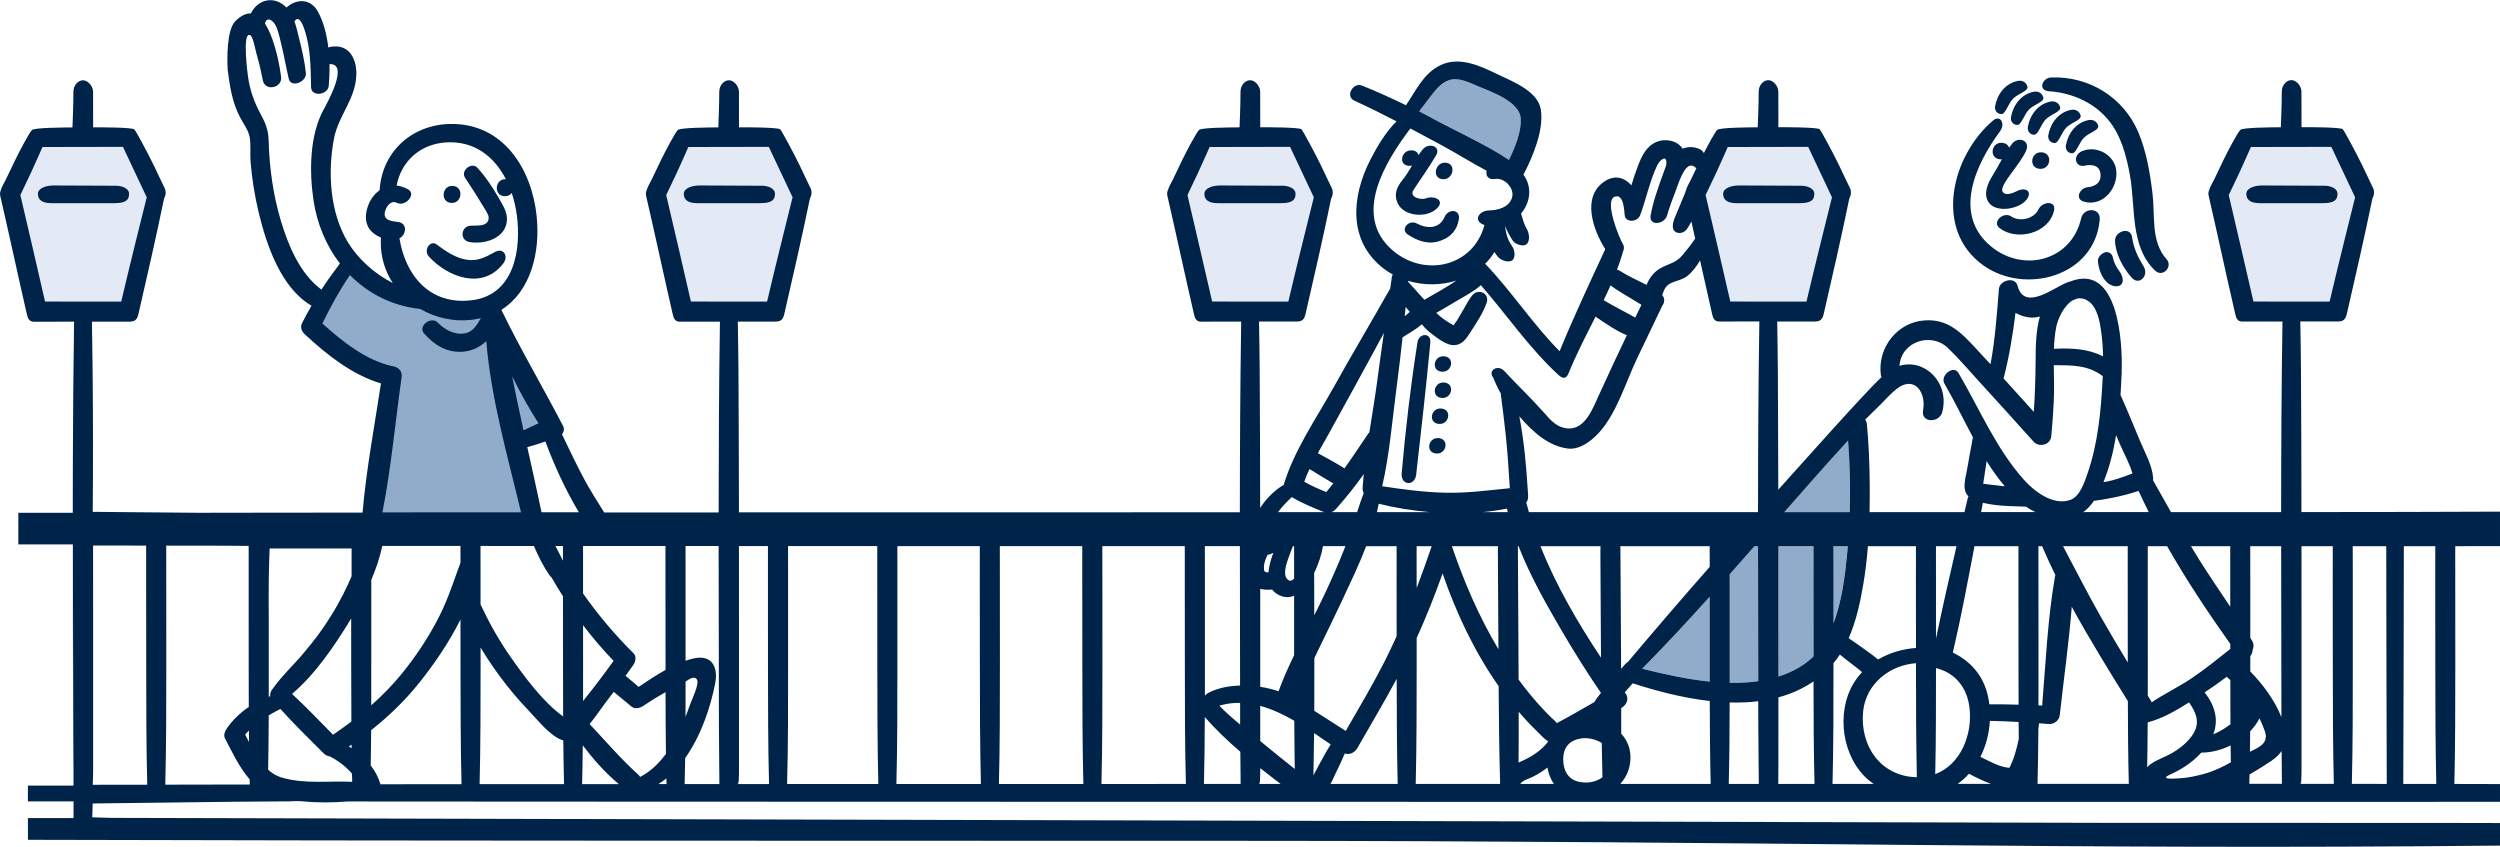 <?xml version="1.0" encoding="UTF-8"?> <svg xmlns="http://www.w3.org/2000/svg" id="Layer_2" data-name="Layer 2" viewBox="0 0 633.81 214.64"><defs><style> .cls-1 { fill: #e3e9f5; } .cls-2 { fill: #91accb; } .cls-3 { fill: #002349; } </style></defs><g id="Layer_1-2" data-name="Layer 1"><g><g><polygon class="cls-1" points="31.88 79.04 39.48 48.43 31.88 34.03 8.87 34.03 3.01 48.87 8.87 79.04 31.88 79.04"></polygon><polygon class="cls-1" points="203.35 48.43 195.76 34.03 172.75 34.03 166.89 48.87 172.75 79.04 195.76 79.04 203.35 48.43"></polygon><polygon class="cls-1" points="304.72 34.03 298.86 48.87 304.72 79.04 327.73 79.04 335.32 48.43 327.73 34.03 304.72 34.03"></polygon><polygon class="cls-1" points="460.13 34.03 437.12 34.03 431.26 48.87 437.12 79.04 460.13 79.04 467.73 48.43 460.13 34.03"></polygon><polygon class="cls-1" points="568.87 34.03 563.01 48.87 568.87 79.04 591.88 79.04 599.48 48.43 591.88 34.03 568.87 34.03"></polygon><path class="cls-2" d="M131.61,110.58c1.13-.23,8.6-2.26,8.6-2.26l-14.03-27.38-10.63-1.81-13.12-3.17-13.35-9.5-10.41,15.84,19.91,13.8s-6.11,36.43-5.2,36.2c.91-.23,40.28-.91,40.5-2.04s-3.39-19.46-2.26-19.69Z"></path></g><g><path class="cls-2" d="M459.74,140.86c0,2.25,0,4.5,0,6.75,0,6.27,0,12.54.01,18.82-2.47,2.41-5.56,4.05-8.89,5.11,0-4.41,0-8.82,0-13.23,0-6.61,0-13.21,0-19.82h8.9c-.04.79-.01,1.59-.01,2.38Z"></path><path class="cls-2" d="M452.37,129.83c5.34-6.1,10.69-12.18,16.15-18.14.45,6.01.6,12.09.42,18.14h-16.57Z"></path><path class="cls-2" d="M464.81,138.48h3.63c-.06.77-.12,1.54-.2,2.31-.56,5.72-1.37,11.77-3.42,17.26,0-3.55,0-7.11,0-10.66,0-2.33,0-4.65,0-6.98,0-.64.02-1.28,0-1.92Z"></path><path class="cls-2" d="M438.51,147.67c0-.69,0-1.37,0-2.06,2.1-2.37,4.2-4.75,6.29-7.14h.9c0,11.41.04,22.81.05,34.22-1.64.24-3.3.38-4.92.42-.77.02-1.55.01-2.32,0,0-1.27,0-2.54,0-3.81,0-7.21,0-14.42,0-21.63Z"></path><path class="cls-2" d="M433.45,169.71c0,1.03,0,2.06,0,3.09-5.75-.58-11.47-1.86-17.05-3.24,0-.04,0-.07,0-.1,5.84-5.9,11.48-11.99,17.04-18.17,0,6.14,0,12.28.01,18.42h0Z"></path><path class="cls-2" d="M359.8,28.23c1.14-1.42,2.18-2.91,3.32-4.36,1.16-1.47,2.4-2.91,4.22-3.54,2.33-.81,5.02.53,7.16,1.44,3.49,1.48,10.87,3.95,11.06,8.39.14,3.31-1.41,7.14-3.01,10.38-5.7-3.78-11.98-6.62-18-9.77-1.52-.79-3.22-1.76-4.74-2.54Z"></path></g><g><path class="cls-3" d="M32.73,49.16c0-1.5-1.98-2.07-3.33-2.07-2.51,0-13.78-.07-15.74-.07s-4.05.67-4.05,2.13,1.01,2.36,3.4,2.36,15.37,0,15.95,0c3.01,0,3.76-.86,3.76-2.36Z"></path><path class="cls-3" d="M193.15,47.09c-2.51,0-13.78-.07-15.74-.07s-4.05.67-4.05,2.13,1.01,2.36,3.4,2.36,15.37,0,15.95,0c3.01,0,3.76-.86,3.76-2.36s-1.98-2.07-3.33-2.07Z"></path><path class="cls-3" d="M459.98,49.16c0-1.5-1.98-2.07-3.33-2.07-2.51,0-13.78-.07-15.74-.07s-4.05.67-4.05,2.13,1.01,2.36,3.4,2.36,15.37,0,15.95,0c3.01,0,3.76-.86,3.76-2.36Z"></path><path class="cls-3" d="M589.29,47.09c-2.51,0-13.78-.07-15.74-.07s-4.05.67-4.05,2.13,1.01,2.36,3.4,2.36,15.37,0,15.95,0c3.01,0,3.76-.86,3.76-2.36s-1.98-2.07-3.33-2.07Z"></path><path class="cls-3" d="M325.13,47.09c-2.51,0-13.78-.07-15.74-.07s-4.05.67-4.05,2.13,1.01,2.36,3.4,2.36,15.37,0,15.95,0c3.01,0,3.76-.86,3.76-2.36s-1.98-2.07-3.33-2.07Z"></path><path class="cls-3" d="M119.16,57.24c-2.39.27-2.58,3.68-.19,4.11,3.91.71,9.49-.97,9.56-5.78.03-2.05-1.26-3.92-2.24-5.63-1.52-2.64-3.18-5.12-5.23-7.38-1.47-1.62-4.34.65-3.17,2.48,1.43,2.23,2.93,4.42,4.26,6.71.28.48,1.67,2.49,1.73,3.24.2,2.7-3.23,2.08-4.73,2.25Z"></path><path class="cls-3" d="M127.65,66.71c1.31-1.75.01-4-2.13-2.84-2.47,1.34-4.48,2.47-7.41,1.94-2.82-.51-5.18-2.18-7.44-3.85-1.61-1.19-3.4,1.5-1.93,3.1,4.79,5.22,13.7,8.61,18.91,1.65Z"></path><path class="cls-3" d="M114.59,51.45c2.66,0,3.04-4.32.02-4.32-2.66,0-3.04,4.32-.02,4.32Z"></path><path class="cls-3" d="M357.37,42.05c.22,0,.43-.04.62-.09-.76,1.29-1.52,2.57-2.46,3.72-1.43,1.75-2.21,3.6-1.19,5.83,1.62,3.56,7.9,3.89,10.28.98,1.51-1.85-1.12-2.99-3.18-2.18-1.12.44-4.3-.28-3.09-2.15,1.85-2.86,3.77-5.44,5.74-8.79,1.35-2.29-1.87-3.3-3.36-1.53-.4.48-.76.98-1.1,1.49-.17-.68-.76-1.22-1.86-1.22-2.6,0-3.37,3.94-.39,3.94Z"></path><path class="cls-3" d="M365.96,45.44c2.6,0,3.32-4.2.34-4.2-2.6,0-3.32,4.2-.34,4.2Z"></path><path class="cls-3" d="M366.24,55c-1.3,3.05-4.4,3.07-7.09,1.64-1.98-1.05-4.32,1.54-2.15,2.89,2.72,1.7,5.28,2.6,8.39,1.43,2.49-.93,4.02-2.68,4.46-5.36.44-2.63-2.71-2.72-3.61-.61Z"></path><path class="cls-3" d="M359.37,86.76c-1.73,10.97-3.04,22.14-4.01,33.23-.27,3.15,3.33,3.3,3.67.37,1.27-11.11,2.53-22.3,3.59-33.43.26-2.76-2.89-2.48-3.26-.17Z"></path><path class="cls-3" d="M365.9,96.97c-2.56,0-3.1,3.92-.16,3.92,2.56,0,3.1-3.92.16-3.92Z"></path><path class="cls-3" d="M365.9,90.32c-2.56,0-3.1,3.92-.16,3.92,2.56,0,3.1-3.92.16-3.92Z"></path><path class="cls-3" d="M365.17,103.56c-2.56,0-3.1,3.92-.16,3.92,2.56,0,3.1-3.92.16-3.92Z"></path><path class="cls-3" d="M364.49,111.06c-2.56,0-3.1,3.92-.16,3.92,2.56,0,3.1-3.92.16-3.92Z"></path><path class="cls-3" d="M504.08,51.17c1.76,2.9,7.72,1.94,9.67-.52,1.49-1.89.11-3.17-1.96-2.41-.52.19-3.22,1.85-4.11.3-.89-1.56,4.78-7.17,6.05-10.51.93-2.45-2.03-3.5-3.54-1.68-.29.35-.56.72-.83,1.09-.26-.69-.89-1.24-1.99-1.24-2.7,0-3.11,4.2-.07,4.2.08,0,.16-.02.23-.02-.77,1.37-1.5,2.76-2.32,4.06-1.19,1.89-2.44,4.57-1.13,6.73Z"></path><path class="cls-3" d="M502.72,67.21c10.64,7.67,28.35,2.9,29.61-11.51.28-3.17-4.07-3.17-4.71-.35-2.41,10.66-14.52,13.91-22.77,7.18-9.99-8.15-3.88-21.01,2.19-29.23,1.44-1.95.1-4.31-1.77-2.73-10.47,8.87-15.1,27.59-2.55,36.63Z"></path><path class="cls-3" d="M506.92,57.8c4.41,3.45,12.56,1.33,13.83-4.41.59-2.66-3.04-2.31-3.96-.29-1.04,2.27-4.61,3.31-6.92,1.76-1.91-1.29-4.93,1.39-2.95,2.94Z"></path><path class="cls-3" d="M517.34,42.81c2.7,0,3.11-4.2.07-4.2-2.7,0-3.11,4.2-.07,4.2Z"></path><path class="cls-3" d="M525.32,38.86c1.12.03,1.75-2.83,3.14-4.07,1.4-1.24,3.74-1.82,3.48-2.9-.26-1.07-1.29-1.66-2.37-1.46-3.21.6-5.26,3.33-5.82,6.41-.19,1.05.48,1.98,1.57,2.02Z"></path><path class="cls-3" d="M524.01,32.2c1.4-1.24,3.74-1.82,3.48-2.9-.26-1.07-1.29-1.66-2.37-1.46-3.21.6-5.26,3.33-5.82,6.41-.19,1.05.48,1.98,1.57,2.02,1.12.03,1.75-2.83,3.14-4.07Z"></path><path class="cls-3" d="M522.3,27.19c-.26-1.07-1.29-1.66-2.37-1.46-3.21.6-5.26,3.33-5.82,6.41-.19,1.05.48,1.98,1.57,2.02,1.12.03,1.75-2.83,3.14-4.07,1.4-1.24,3.74-1.82,3.48-2.9Z"></path><path class="cls-3" d="M509.84,29.66c-.19,1.05.48,1.98,1.57,2.02,1.12.03,1.75-2.83,3.14-4.07,1.4-1.24,3.74-1.82,3.48-2.9-.26-1.07-1.29-1.66-2.37-1.46-3.21.6-5.26,3.33-5.82,6.41Z"></path><path class="cls-3" d="M507.38,28.93c1.12.03,1.75-2.83,3.14-4.07,1.4-1.24,3.74-1.82,3.48-2.9-.26-1.07-1.29-1.66-2.37-1.46-3.21.6-5.26,3.33-5.82,6.41-.19,1.05.48,1.98,1.57,2.01Z"></path><path class="cls-3" d="M529.27,47.47c-2.06.2-3.29,2.99-.98,3.65,4.84,1.39,8.77-3.44,8.23-7.97-.46-3.83-4.95-6.47-8.76-4.79-.91.4-1.63,1.35-1.41,2.43.2.97,1.16,1.44,2.1,1.22.43-.1,3.76-.85,4.07,2.04.32,2.9-2.35,3.32-3.26,3.41Z"></path><path class="cls-3" d="M519.46,23.13c5.7.38,11.26,2.76,14.97,7.18,3.32,3.96,4.65,9.14,5.56,14.11,1.46,8.02-.04,18.17,6.44,24.23,1.86,1.74,4.56-1.03,2.83-2.96-4.01-4.48-2.87-10.84-3.53-16.45-.62-5.25-1.53-10.73-3.58-15.63-3.7-8.84-12.48-14.36-22.15-13.97-2.26.09-3.41,3.31-.54,3.5Z"></path><path class="cls-3" d="M540.54,60.15c-.39-2.8-4.4-1.55-4.33.89.1,3.33,2,6.84,4.24,9.37,1.87,2.11,4.45-.54,3-2.89-1.46-2.35-2.53-4.6-2.91-7.38Z"></path><path class="cls-3" d="M535.64,65.21c-.21-1.03-1.22-1.49-2.02-1.22-.92.32-1.88,1.28-1.75,2.35.23,1.88.87,3.84,2.25,5.2.86.86,2.56,1.46,3.54.69.91-.71.48-2.33-.24-3.31-.86-1.16-1.49-2.28-1.78-3.71Z"></path></g><path class="cls-3" d="M18.53,162.58l-.08-24.29c.01,15.08.06,30.17.07,45.25,0,3.7.06,7.41.1,11.11v.3c0,1.27.02,2.53.02,3.8,0,.08.02.15.02.22l-.13-36.39ZM18.53,162.58l.09,32.07v.3c0,1.27.02,2.53.02,3.8,0,.08.02.15.02.22l-.13-36.39Z"></path><path class="cls-3" d="M28.13,207.35c-1.61-.04-3.19-.09-4.74-.14.03-1.17.07-2.34.11-3.51,33.26-.44,45.97-.55,50-.54.31,0,1.76-.15,3.41.01,3.77.37,7.69.31,11.27.02,1.93,0,3.87,0,5.81.01,16.29.02,32.59.02,48.89.03,25.55.02,51.11.03,76.66.03,31.27.01,62.54.01,93.81.02,33.72.01,67.45.01,101.18.01h98.54c28.63,0,57.27.01,85.9.01,11.62,0,23.22,0,34.84-.03v-4.49c-3.86-.01-7.72-.02-11.57-.03.24-9.94.23-19.89.24-29.84,0-7.22,0-14.44-.01-21.66,0-2.4,0-4.8-.01-7.2,0-.53.01-1.05.01-1.58,3.78-.01,7.56-.01,11.34-.02v-8.74c-15.84.07-31.69.11-47.53.11h-2.81c-.01-11.9-.04-23.8-.12-35.7-.02-4.21-.09-8.41-.17-12.62,3.02,0,6.47,0,9.49,0,1.47,0,1.98-.53,2.32-1.99,2.21-9.63,4.5-19.55,6.48-29.23.34-.57.49-1.27.36-2.01-.09-.51-.4-1.01-.62-1.47-.76-1.61-1.53-3.21-2.29-4.81-1.41-2.93-4.5-8.7-4.97-9.23-.48-.53-8.93-.53-10.46-.52,0-1.01-.02-5.47-.02-9.02,0-1.29-1.13-2.76-2.35-2.9-1.27-.14-2.63,1.11-2.63,2.9,0,3.51-.25,9.04-.25,9.04-2.8.02-9.63.07-10.26.66-.63.58-3.13,5.27-4.29,7.67-.78,1.61-1.55,3.23-2.32,4.86-.41.85-1.07,1.87-1.33,2.86-.16.37-.21.79-.1,1.28,2.28,9.91,4.48,20.2,6.77,30.12.23,1.01.58,1.81,1.77,1.81,3.27,0,6.92,0,10.18-.01-.25,16.11-.33,32.21-.34,48.32-9.3,0-18.61-.01-27.92,0-1.52-2.7-3.04-5.4-4.57-8.09.04-.21.06-.41.04-.61-.27-3.23-2.01-6.24-3.26-9.2-1.32-3.13-3.47-8.43-5.01-11.79.12-1.73.2-3.44.27-5.13.05-.21.06-.42.02-.65.28-7.73-.88-27.79-13.05-22.99-.15.03-.29.06-.44.11-3.41,1.14-11.12,7.71-12.91.95-.64-2.42-4.53-1.38-4.71.8-.52,6.3-.96,12.84-2.14,19.11-1.34-1.46-2.69-2.92-4.04-4.37-3.59-3.84-6.86-7.11-12.61-6.75-6.91.43-12.02,6.84-11.16,13.77.03.24.09.45.17.64-3.88,3.5-21.38,23.23-26.16,28.52-.02-10-.05-20.01-.11-30.02-.03-4.21-.1-8.41-.17-12.62,3.02,0,6.47,0,9.49,0,1.46,0,1.98-.53,2.32-1.99,2.2-9.63,4.5-19.55,6.48-29.23.34-.57.49-1.27.36-2.01-.09-.51-.41-1.01-.63-1.47-.76-1.61-1.52-3.21-2.29-4.81-1.4-2.93-4.49-8.7-4.97-9.23-.47-.53-8.93-.53-10.46-.52.01-1.01-.01-5.47-.01-9.02,0-1.29-1.13-2.76-2.36-2.9-1.26-.14-2.62,1.11-2.62,2.9,0,3.51-.25,9.04-.25,9.04-2.81.02-9.63.07-10.26.66-.5.45-2.15,3.45-3.39,5.88-.26-.5-.73-.93-1.53-1.2-1.44-.48-2.71-.39-3.85.09-1.39-2.14-4.48-2.68-6.75-1.67-2.52,1.12-3.67,3.63-4.59,6.05-.63,1.64-1.16,3.27-1.65,4.9-1.7-1.91-4.13-2.8-6.86-.96-5.75,3.88-2.94,12.15.24,17.16-.01.02-.03.04-.04.06-3.94,8.49-7.99,17.1-11.54,25.8-6.77-6.84-12.1-15.06-18.74-22.03-.05-.05-.1-.08-.15-.12.9-.89,1.69-1.89,2.36-2.99.28.42.58.84.9,1.22.79.95,2.75,1.55,3.62.87.88-.68.67-2.64-.07-3.64-1.15-1.57-1.55-3.28-1.77-5.12.49,1.34,1.24,2.64,1.96,3.76.64,1,2.67,1.58,3.47.96.95-.75.76-2.76.15-3.79-.77-1.29-1.09-2.65-1.5-4.03,1.03-1.23,1.75-2.7,1.98-4.28.32-2.13-.26-4.07-1.39-5.56,2.41-4.62,5.22-11.28,4.42-16.49-.72-4.71-7.17-7.14-10.94-8.96-4.44-2.14-9.76-4.66-14.59-2.28-4.27,2.11-6.12,6.41-8.66,10.12-3.67-1.79-7.39-3.49-11.2-5-2.18-.87-4.31,2.72-1.89,3.83,3.61,1.66,7.17,3.43,10.7,5.25-2.71,2.65-4.86,6.26-6.68,9.81-4.82,9.45-5.61,20.63,3.47,27.56.72.55,1.47,1.03,2.25,1.46-.12.22-.21.46-.25.73-.13.94-.27,1.88-.4,2.82-4.77,8.44-9.74,16.77-14.46,25.25-4.39,7.86-9.97,15.88-12.55,24.57-.17.07-.35.16-.53.28-2.21,1.46-4,3.34-5.43,5.53-.01-11.54-.05-23.09-.12-34.63-.02-4.21-.09-8.41-.17-12.62,3.02,0,6.47,0,9.49,0,1.47,0,1.98-.53,2.32-1.99,2.21-9.63,4.5-19.55,6.48-29.23.34-.57.49-1.27.36-2.01-.09-.51-.4-1.01-.62-1.47-.76-1.61-1.53-3.21-2.29-4.81-1.41-2.93-4.5-8.7-4.97-9.23-.48-.53-8.94-.53-10.46-.52,0-1.01-.02-5.47-.02-9.02,0-1.29-1.13-2.76-2.35-2.9-1.27-.14-2.63,1.11-2.63,2.9,0,3.51-.25,9.04-.25,9.04-2.8.02-9.63.07-10.26.66-.63.58-3.13,5.27-4.29,7.67-.78,1.61-1.55,3.23-2.32,4.86-.41.85-1.07,1.87-1.33,2.86-.16.37-.21.79-.1,1.28,2.28,9.91,4.48,20.2,6.77,30.12.23,1.01.58,1.81,1.77,1.81,3.27,0,6.92,0,10.18-.01-.25,16.11-.33,32.22-.34,48.34-31.21,0-62.43.01-93.64.02h-33.35c-.02-11.91-.05-23.83-.12-35.74-.03-4.21-.1-8.41-.17-12.62,3.01,0,6.47,0,9.48,0,1.47,0,1.99-.53,2.32-1.99,2.21-9.63,4.5-19.55,6.48-29.23.34-.57.5-1.27.37-2.01-.1-.51-.41-1.01-.63-1.47-.76-1.61-1.52-3.21-2.29-4.81-1.41-2.93-4.5-8.7-4.97-9.23-.48-.53-8.93-.53-10.46-.52,0-1.01-.01-5.47-.01-9.02,0-1.29-1.14-2.76-2.36-2.9-1.27-.14-2.63,1.11-2.63,2.9,0,3.51-.24,9.04-.24,9.04-2.81.02-9.64.07-10.27.66-.62.58-3.12,5.27-4.28,7.67-.79,1.61-1.56,3.23-2.33,4.86-.41.85-1.06,1.87-1.33,2.86-.15.37-.21.79-.1,1.28,2.29,9.91,4.49,20.2,6.77,30.12.23,1.01.59,1.81,1.78,1.81,3.26,0,6.91,0,10.17-.01-.25,16.12-.32,32.24-.33,48.37h-29.02c-1.64-2.69-3.38-5.32-4.87-8.08-2.07-3.83-3.92-7.79-5.82-11.71.47-.6.66-1.36.28-2.11-5.1-9.85-10.76-19.37-15.61-29.38-.02-.03-.04-.05-.05-.08,7.42-4.65,9.9-14.49,8.96-23.7-1.23-12.03-8.45-23.58-21.77-23.43-9.88.11-17.48,7.08-18.05,16.81-1.37.96-2.46,2.44-3.05,4.28-.72,2.23-.67,4.6,1.13,6.29.65.6,1.42,1.08,2.26,1.43-.02.39-.03.77-.04.96-.07,3.93,1.07,7.53,3.03,10.56-4.69-2.39-8.84-6.14-11.43-10.43-4.54-7.54-5.09-17.76-3.46-26.24,1.11-5.75,5.37-9.85,5.65-15.89.02-.5.02-1-.02-1.49-.04-.57-.14-1.33-.44-2.18-.27-.78-.61-1.4-.91-1.85-.5-.66-1.04-1.05-1.39-1.26-.97-.57-2.21-.8-3.75-.54-.21.03-.4.1-.58.19-.39-3.25-1.18-6.42-2.59-9.03-1.95-3.61-5.62-3.31-8.04-1.12-.2-.2-.4-.41-.63-.59-3.26-2.58-6.94-.95-8.38,2.08-1.16-.07-2.47.5-3.95,1.98-2.16,2.18-2.09,9.3-1.93,12.29.56,4.24,1.13,8.27,3.17,12.13.81,1.54,2.03,3.12,2.38,4.84.39,1.97.09,4.25.25,6.27.36,4.43,1.06,8.83,2.11,13.15,1.98,8.15,5.63,18.94,13.34,23.44-.84,1.45-1.65,2.93-2.41,4.46-.51,1.03-.06,2.06.7,2.77,5.59,5.19,11.94,10.26,19.32,12.47-1.64,10.86-3.72,21.81-4.66,32.75-7.5,0-15.01.01-22.52.02-6.38,0-12.75.02-19.13.03-8.92-.08-17.84-.16-26.76-.24.1-11.73.09-23.6-.03-35.6-.04-4.22-.1-8.43-.17-12.62,3.01,0,6.47,0,9.48,0,1.47,0,1.99-.53,2.32-1.99,2.21-9.63,4.5-19.55,6.48-29.23.34-.57.5-1.27.36-2.01-.09-.51-.4-1.01-.62-1.47-.76-1.61-1.52-3.21-2.29-4.81-1.41-2.93-4.5-8.7-4.97-9.23-.48-.53-8.93-.53-10.46-.52,0-1.01-.01-5.47-.01-9.02,0-1.29-1.14-2.76-2.36-2.9-1.27-.14-2.63,1.11-2.63,2.9,0,3.51-.24,9.04-.24,9.04-2.81.02-9.64.07-10.27.66-.63.58-3.12,5.27-4.28,7.67-.79,1.61-1.56,3.23-2.33,4.86-.41.85-1.07,1.87-1.33,2.86-.15.37-.21.79-.1,1.28,2.29,9.91,4.49,20.2,6.77,30.12.23,1.01.59,1.81,1.78,1.81,3.26,0,6.91,0,10.17-.01-.17,11.24-.26,22.49-.3,33.73l-.02,6.15c-.01,2.86-.01,5.72-.01,8.58H4.65v8h13.82l.06,24.62.13,36.39c0-.07-.02-.14-.02-.22,0-1.27-.01-2.53-.02-3.8v4.17s-11.55,0-11.55,0v4h11.57v4.23s-11.57,0-11.57,0c0,1.84.01,3.67.02,5.51,26.14.07,48.57.11,66.41.14,3.6,0,17.14.02,20.49.03,16.29.03,32.59.03,48.89.04,25.55.02,51.11.02,76.66.03,8.25,0,92.48.02,93.81.02,137.71.02,209.29,2.34,320.46,1.21v-5.71c-.68-.01-1.37-.01-2.05-.01-4.68-.01-9.37-.02-14.05-.03-2.84,0-55.57,0-81.29-.01M11.42,76.45c-.98-4.25-1.96-8.51-2.94-12.77-.79-3.41-3.32-14.23-3.32-14.23,0,0,1.86-3.9,2.64-5.56,1.07-2.27,2.97-6.62,2.97-6.62l20.4-.04,6.03,12.79s-4.43,17.67-6.47,26.45c-6.44,0-12.87-.02-19.31-.02ZM68.14,146.88c.05-3.37.15-6.1.22-7.83h20.78v7.03c-1.08,2.56-2.74,6.07-5.2,10.01-2.79,4.48-4.48,6.46-6.72,9.19-2.53,3.08-5.58,5.85-7.89,9.08-.03.04-.05.08-.08.13-.54.56-.88,1.31-.72,2l-.39.15v-18.9c0-4.66-.06-7.04,0-10.86ZM89.13,188.77c0,.31,0,.62.01.92-.24-.15-.48-.29-.71-.42.23-.16.46-.33.7-.5ZM84.43,186.27c-3.43-3.48-6.82-7.02-10.39-10.35,5.9-4.98,10.84-12.3,14.74-18.7.08-.14.17-.28.25-.42.01,4.07.01,8.14.01,12.21.01,4.64.01,9.29.04,13.93-1.51,1.14-3.06,2.25-4.65,3.33ZM63.13,188.14c-.34-.65-.66-1.28-.97-1.89.29-.36.61-.71.94-1.04,0,.98.02,1.95.03,2.93ZM23.51,198.96c.01-.11.02-.74.04-1.16.05-.95.06-1.9.06-2.85v-36.66c0-6.66,0-13.33-.01-19.99,4.49,0,8.97,0,13.45.02v8.78c0,7.3,0,14.61.02,21.91.01,9.98,0,19.95.26,29.93-4.61.01-9.22.01-13.82.02ZM41.9,198.93c.27-10.11.25-20.22.26-30.33,0-7.24-.01-14.48-.01-21.72,0-2.49-.01-4.97-.01-7.46,0-.36,0-.72.01-1.09,1.85,0,3.71.01,5.57.01,2.99.01,5.98.01,8.97.01,2.12.02,4.23.03,6.35.05v8.7c0,7.3,0,14.61.01,21.91.01,3.41.01,6.82.02,10.23-2.22,1.5-4.18,3.38-5.66,5.58-.43.65-.78,1.6-.38,2.36,1.71,3.27,3.6,7.35,6.26,10.4.01.44.02.87.03,1.31-7.14.01-14.28.02-21.42.04ZM71.28,197.08c-1.24-.38-2.33-1.06-3.3-1.94.09-4.59.13-9.19.15-13.78.97-.58,1.97-1.12,2.96-1.63,3.46,3.89,7.27,7.52,10.91,11.21.49.5,1.03.76,1.59.81,2.12,1.09,4.09,2.57,5.65,4.38.02.69.03,1.39.05,2.08-6-.29-12.14.65-18.01-1.13ZM147.81,138.42c6.97.01,13.94.01,20.92.01-.02.37-.03.74-.03,1.11,0,.44.01.89.01,1.33v6.75c0,7.29,0,14.58.02,21.87v.35c-2.38,1.32-4.69,2.87-6.81,4.3-1.11-.94-2.22-1.87-3.33-2.81.66-.92,1.33-1.84,1.99-2.77.53-.76.84-2.13.08-2.89-4.72-4.69-9.03-9.77-12.84-15.21v-4.32c0-2.48,0-4.96,0-7.44v-.28ZM147.82,158.5c2.4,3.15,4.98,6.17,7.74,9.05-1.26,1.75-2.54,3.48-3.84,5.19-1.27,1.68-2.57,3.34-3.9,4.98,0-3.16,0-6.32.01-9.47,0-3.25-.01-6.5-.01-9.75ZM136.53,107.32c-1.28.54-2.55,1.19-3.8,1.79-1.01-4.56-1.99-9.13-2.89-13.72,2.03,4.11,4.24,8.13,6.69,11.93ZM142.73,151.18c0,5.83,0,11.65.01,17.47,0,4.33.01,8.66.03,12.99-5.18-3.75-9.62-9.83-13.25-14.98-2.99-4.25-5.5-8.74-7.69-13.41v-6.37c0-2.49,0-4.97-.01-7.46,0-.33.01-.67.01-1.01,1.28,0,2.56,0,3.85.01h9.68c1.12,2.62,2.39,5.19,3.99,7.48.13.19.29.33.46.45.93,1.64,1.9,3.25,2.92,4.83ZM140.82,138.42h1.9c0,.25.01.49,0,.74v3c-.6-1.26-1.25-2.5-1.9-3.74ZM97.61,53.62c.33-1.26,1.46-2.97,3.04-2.18,2.05,1.02,5.05-2.13,2.8-3.44-.97-.55-1.94-.85-2.89-.95,1.15-6.17,5.96-10.5,12.44-10.94,7.29-.49,12.34,3.65,15.26,9.33-.06,0-.11-.02-.17-.02-2.66,0-3.04,4.32-.02,4.32.74,0,1.3-.34,1.66-.82.58,1.72,1,3.53,1.26,5.33,1.26,8.98-.58,20.57-11.41,21.87-10.53,1.26-16.76-6.14-18.31-15.7,1.79-.93,2.1-3.86-.39-4.15-1.72-.2-3.85-.45-3.27-2.65ZM71.22,56.02c-1.96-6.54-2.92-13.42-3.11-20.24-.07-2.63-.64-4.27-1.91-6.61-1.74-3.22-2.83-6.2-3.34-9.85-.05-.37-.39-2.94-.51-5.44-.15-2.8-.01-5.52,1.1-4.95.72.36,1.32,3.87,1.57,4.68.03.09.05.18.08.27.63,2.14,1.1,4.3,1.54,6.49.58,2.9,4.96,1.91,4.63-.86-.15-1.22-.49-3.33-1.05-5.63-.68-2.76-1.67-5.8-3.05-7.9.44-1.88,2.12-.93,2.85.75.64,1.46.96,3.14,1.34,4.68.21.82.39,1.64.56,2.47.43,2.03.8,4.06,1.28,6.08.6,2.46,4.57.77,4.35-1.41-.16-1.56-.42-3.12-.75-4.67-.31-1.49-.67-2.97-1.04-4.44-.32-1.3-.64-2.71-1.11-4.04,1.79-2.73,3.35,5.03,3.46,5.66.17.94.29,1.88.39,2.82.28,2.72.32,5.44.36,8.18.04,2.64,4.3,2.01,4.49-.31.15-1.71.22-3.58.18-5.5.02,0,.04.01.06.01,4.99-.18-.69,9.95-1.56,11.54-3.58,6.58-3.63,15.75-2.55,22.99.88,5.95,3.21,11.48,6.69,16.01-1.65,2.19-3.22,4.38-4.69,6.62-5.44-4.06-8.36-11.1-10.26-17.4ZM81.73,82.02c2.05-4.23,4.34-8.42,6.99-12.29,4.61,4.67,10.66,7.83,17.75,8.59h.08c3.81,2.22,8.34,3.29,12.91,2.77.86-.1,1.67-.24,2.46-.43-1.1,1.82-2.03,3.64-4.45,3.91-2.44.28-4.86-1.1-6.5-2.8-1.65-1.71-5.09.91-3.49,2.73,2.6,2.97,5.86,5.02,9.96,4.66,2.31-.21,4.29-1.19,5.84-2.67,1.21,14.63,5.42,29.16,8.81,43.39-11.71.01-23.43.02-35.14.02,2.23-11.29,3.26-22.96,4.88-34.35.2-1.42-.77-2.41-2.09-2.67-6.79-1.38-12.84-6.23-18.01-10.86ZM94.13,168.6c.01-7.19,0-14.38,0-21.58,1.19-2.8,2.17-5.69,2.79-8.62,6.61,0,13.21.01,19.81.01,0,.49.01.98.01,1.47v2.78c-1.68,4.54-3.1,9.09-5.3,13.45-2.63,5.22-5.87,10.13-9.56,14.67-2.39,2.94-4.99,5.58-7.76,8.03,0-3.4,0-6.8,0-10.21ZM103.69,198.82c-2.42,0-4.84.01-7.26.01-.01-.04-.01-.08-.02-.13-.48-1.66-1.33-3.22-2.42-4.64.05-2.98.09-5.97.11-8.95,4.44-3.51,8.5-7.41,12.15-11.96,3.79-4.74,7.59-10.25,10.49-16.09,0,3.98,0,7.97.01,11.95.02,9.94,0,19.87.26,29.8-4.44.01-8.88.01-13.32.01ZM121.59,198.81c.26-10.07.24-20.14.25-30.21v-4.45c1.48,2.46,3.06,4.85,4.76,7.15,2.32,3.16,4.85,6.17,7.57,9,2.22,2.31,5.14,6.08,8.16,7.26.16.07.32.11.48.14.04,3.7.1,7.4.19,11.1-7.14,0-14.27,0-21.41,0ZM141.55,129.88h-4.26c-1.15-5.53-2.39-11.03-3.61-16.52.97-.27,1.94-.54,2.89-.86.55-.18,1.13-.37,1.7-.57,2.24,6.02,5.08,12.27,8.49,17.94-1.74,0-3.47,0-5.21,0ZM147.58,198.79c.08-3.27.14-6.54.17-9.82,2.69,3.55,5.74,7,9.14,9.82h-9.31ZM162.35,196.93s-.04.03-.06.04c-.12-.2-.27-.39-.46-.57-4.47-4.01-8.25-8.49-12.35-12.84,1.61-1.94,2.99-4.06,3.87-5.2.76-.98,1.49-1.97,2.24-2.96,1.5,1.24,3,2.48,4.49,3.72.86.73,2.13.42,2.96-.14,1.86-1.25,3.76-2.41,5.69-3.51.01,5.22.03,10.44.1,15.65-1.78,2.42-3.9,4.48-6.48,5.81ZM166.91,198.78c.71-.43,1.39-.91,2.04-1.44.01.48.02.96.04,1.44h-2.08ZM182.38,198.78h-8.81c.05-2.19.11-4.39.14-6.59,4.01-5.63,6.43-12.88,7.61-18.94.79-4.06-.78-7.35-5.42-6.33-.69.15-1.39.35-2.09.59,0-6.7,0-13.41,0-20.11,0-2.33-.01-4.66-.01-6.98,0-.66.02-1.33,0-1.99h8.39c0,15.04.06,30.08.07,45.11,0,5.07.12,10.15.12,15.21v.03ZM173.8,181.75c.01-2.98.01-5.97.01-8.95.58-.31,1.98-1.62,2.83-.61.84,1.01-1.32,5.32-1.75,6.58-.33.97-.7,1.97-1.09,2.98ZM175.16,76.45c-.98-4.25-1.96-8.51-2.94-12.77-.79-3.41-3.32-14.23-3.32-14.23,0,0,1.86-3.9,2.64-5.56,1.07-2.27,2.97-6.62,2.97-6.62l20.4-.04,6.03,12.79s-4.43,17.67-6.47,26.45c-6.44,0-12.87-.02-19.31-.02ZM305.46,138.46h8.88c0,11.78.03,23.56.05,35.34-3,.09-5.87.68-8.12,1.9-.33.18-.59.41-.8.66v-7.87c.01-7.27,0-14.54,0-21.81,0-2.49-.01-4.99-.01-7.48v-.74ZM314.4,178.19v5.5c-1.83-1.52-3.65-3.09-5.28-4.78,1.77-.53,3.53-.75,5.28-.72ZM187.24,198.78h-.16c.09-.27.16-.55.16-.85v.85ZM187.26,198.78c0-.25.02-.67.03-.98.06-.95.06-1.9.06-2.85v-8.65c.01-9.33,0-18.67,0-28.01,0-6.62,0-13.23-.01-19.85h7.35c0,.4,0,.81,0,1.21v7.24c0,7.34,0,14.67.01,22,.02,9.96.01,19.93.27,29.89h-7.72ZM199.55,198.77c.27-10.09.25-20.19.25-30.28.01-7.27,0-14.54,0-21.81-.01-2.49-.01-4.99-.01-7.48v-.76h22.61c0,.41.01.81.01,1.21,0,2.42-.01,4.83,0,7.24,0,7.34,0,14.67.01,22,.02,9.96.01,19.92.26,29.88h-23.13ZM241.72,198.76c-4.82,0-9.64.01-14.46.01.26-10.09.24-20.19.25-30.28,0-7.27,0-14.54,0-21.81,0-2.49,0-4.99-.01-7.48,0-.25.01-.5.01-.75h20.89c0,.4.01.8.01,1.2-.01,2.42-.01,4.83-.01,7.24.01,7.34.01,14.67.02,22,.02,9.96.01,19.92.26,29.87h-6.95ZM253.25,198.76c.26-10.09.24-20.18.25-30.27,0-7.27,0-14.54-.01-21.81,0-2.49,0-4.99-.01-7.48,0-.25,0-.5.01-.75h20.89c0,.41.01.81,0,1.2v7.24c0,7.34,0,14.67.02,22,.01,9.96.01,19.91.26,29.87h-21.41ZM279.24,198.76c.26-10.09.24-20.18.25-30.27,0-7.27,0-14.54-.01-21.81,0-2.49-.01-4.99-.01-7.48,0-.25,0-.5.01-.74h20.88c.01.4.01.8.01,1.19v7.24c0,7.34,0,14.67.02,22,.01,9.96,0,19.91.26,29.86-7.14,0-14.28,0-21.41.01ZM305.23,198.75c.14-5.65.2-11.3.22-16.95,2.72,3.11,5.79,6.03,9.01,8.8.03,2.72.07,5.44.07,8.15h-9.3ZM307.31,76.45c-.98-4.25-1.97-8.51-2.95-12.77-.79-3.41-3.31-14.23-3.31-14.23,0,0,1.86-3.9,2.64-5.56,1.07-2.27,2.97-6.62,2.97-6.62l20.4-.04,6.03,12.79s-4.43,17.67-6.47,26.45c-6.44,0-12.88-.02-19.31-.02ZM435.06,43.89c1.07-2.27,2.96-6.62,2.96-6.62l20.4-.04,6.03,12.79s-4.42,17.67-6.47,26.45c-6.43,0-12.87-.02-19.31-.02-.98-4.25-1.96-8.51-2.94-12.77-.79-3.41-3.32-14.23-3.32-14.23,0,0,1.86-3.9,2.65-5.56ZM409.3,49.9c2.59-1.09,2.48,4.49,2.61,4.66.17,1.9,3.19,1.84,3.89.03,1.59-4.18,2.41-8.66,4.36-12.71.7-1.44,2.5-2.75,2.29-.31,0,.15-.03.29-.06.43-2.4,6.5-3.31,9.35-3.91,12.55-.54,2.88,3.47,2.35,4.14.13.73-2.44,1.21-3.71,2.13-6.08.64-1.64,2.25-7.22,4.3-6.59.42.13.76.38,1.02.65-.44.93-.89,1.85-1.33,2.78-.4.85-1.06,1.87-1.33,2.86-.05.13-.09.28-.12.43-.7,1.69-2.29,5.51-2.64,6.34-.76,1.76-.76,3.2.13,3.73.9.53,2.33.38,3.19-1.17.42-.77.65-1.14.84-1.45.32,1.42.64,2.85.96,4.29-.79,1.28-2.63,3.53-3.26,4.27-1.62,1.92-3.41,2.1-5.49,3.23-1.75.95-2.84,2.51-3.59,4.26-2.26-1.19-4.64-2.2-6.74-3.56-.24-.16-.49-.25-.75-.28.54-1.42,1.03-2.85,1.45-4.28.03-.1.05-.2.06-.3.31-.6.38-1.3,0-1.93-1-1.66-4.74-10.89-2.14-11.98ZM408.3,72.36c1.75,1.27,3.62,2.39,5.48,3.48.77.45,1.56.96,2.36,1.43-.52,1.08-1.04,2.17-1.56,3.25-2.64-1.5-5.39-2.84-8.01-4.42.6-1.24,1.18-2.49,1.73-3.74ZM363.12,23.87c1.16-1.47,2.4-2.91,4.22-3.54,2.32-.8,5.02.53,7.16,1.44,3.49,1.48,10.87,3.95,11.05,8.39.14,3.31-1.4,7.13-3,10.38-.71-.48-1.43-.93-2.16-1.38-.73-.45-1.47-.88-2.21-1.3-.37-.21-.74-.42-1.12-.62-.75-.43-1.5-.83-2.26-1.22-.9-.48-1.8-.95-2.7-1.4-1-.52-2.01-1.02-3.01-1.53-1.52-.77-3.04-1.54-4.55-2.33-1.51-.79-3.22-1.76-4.74-2.53,1.14-1.42,2.18-2.91,3.32-4.36ZM353.04,63.45c-10.26-8.84-1.87-22.41,4.52-30.88,2.61,1.38,5.2,2.77,7.79,4.17,3.85,2.08,7.65,4.48,11.56,6.55-.32,1.15.32,2.39,2.12,2.08,2.35-.4,4.86,2.27,4.36,4.5-.61,2.74-3.75,3.45-6,3.49-2.28.04-4,2.47-1.39,3.56.11.04.23.07.35.11-2.8,10.58-15.18,13.42-23.31,6.42ZM356.98,71.43c.01-.07.02-.15.02-.22,4.02,1.2,8.37,1.15,12.26-.08-2.63,1.76-5.41,3.32-8.15,4.87-1.36-1.53-2.74-3.06-4.13-4.57ZM357.41,79.07c-.32.3-.64.59-.98.86-.1.09-.2.18-.3.26.08-.78.17-1.57.24-2.36.35.42.69.83,1.04,1.24ZM336.56,110.53c2.18-3.96,4.35-7.91,6.53-11.86,2.62-4.74,5.18-9.51,7.76-14.27-.59,4.15-1.18,8.3-1.73,12.46-.57,4.23-1.29,8.48-1.95,12.73-.12.11-.22.23-.32.38-2,2.96-3.94,5.9-5.99,8.77-2.19-1.39-4.49-2.61-6.76-3.86.82-1.46,1.67-2.91,2.46-4.35ZM349.08,129.83c.17-.7.33-1.41.46-2.12,4.08,1.02,8.45,1.74,12.89,2.12h-13.35ZM362.97,138.47c-1.21,3.56-2.48,7.1-3.81,10.61-.01-.7,0-1.39-.01-2.09,0-2.48,0-4.97-.01-7.45,0-.35.01-.71.01-1.07h3.82ZM354.08,161.3c-.99,2.17-2.01,4.33-3.09,6.47-3.04,5.96-6.47,11.73-9.81,17.53-2.65-1.71-5.31-3.41-7.98-5.09.02-4.45.03-8.9.02-13.35.23-.48.45-.97.68-1.44,2.14-4.43,4.33-8.84,6.41-13.3,2.04-4.36,4.24-8.95,6.05-13.65h7.71c0,.51.01,1.02.01,1.54-.01,2.4-.01,4.8-.01,7.2,0,4.69.01,9.39.01,14.09ZM345.73,125.02c-.61,1.58-1.14,3.19-1.66,4.81h-6.49c.44-.19.85-.48,1.16-.84,2.47-2.79,4.85-5.72,7-8.8-.11,1.13-.21,2.27-.28,3.4-.04.58.07,1.05.27,1.43ZM341.1,138.46c-1.59,4.09-3.37,8.11-5.23,12.08-.85,1.81-1.75,3.63-2.67,5.44,0-3.58-.02-7.16-.03-10.73,1.17-2.37,1.95-4.95,2.23-6.79h5.7ZM331.99,118.91c2.01,1.22,3.99,2.49,6.03,3.65-.57.74-1.16,1.47-1.77,2.19-1.9-.77-3.84-1.59-5.59-2.63.38-1.09.83-2.16,1.33-3.21ZM327.28,126.25c.08-.08.15-.16.22-.24,2.55,1.58,5.45,2.71,8.19,3.83h-11.67c.95-1.3,2.05-2.49,3.26-3.59ZM328.09,138.46v2.62c-.01,1.86,0,3.72,0,5.58-.58.69-1.23.86-1.91-.05-1.06-1.42.36-4.82.87-6.24.22-.64.48-1.28.75-1.91h.29ZM321.35,140.67c.31-.06.62-.15.92-.27.19-.07.37-.17.55-.25-.61,1.62-1.1,3.35-1.24,4.97-.13-.01-.25-.01-.37-.02-.45-.06-.24-.1-.6-.23h-.01c-.04-.1-.11-.27-.12-.3-.01-.05-.02-.07-.03-.1,0-.03,0-.08,0-.15-.02-.2-.03-.42-.02-.62.04-.95.41-1.98.93-3.03ZM319.5,149.28c.95.24,2,.29,3.03.18.34.46.77.86,1.33,1.19,1.51.9,2.93.92,4.23.38v15.08c-1.45,3-2.82,6.04-3.95,9.14-1.46-.5-3.03-.88-4.64-1.13v-24.84ZM319.38,198.75h-.15c.09-.26.15-.53.15-.82v.82ZM319.4,198.75c.01-.25.03-.65.04-.95.05-.95.05-1.9.06-2.85v-.21c1.72,1.37,3.46,2.7,5.18,4.01h-5.28ZM319.5,187.87v-8.92c2.96.8,5.84,2.17,8.63,3.77.02,3.37.05,6.74.09,10.12.01.7.02,1.4.04,2.11-2.95-2.33-5.87-4.68-8.76-7.08ZM332.98,196.59c.08-3.58.14-7.15.18-10.73,1.44.97,2.85,1.94,4.21,2.87-1.1,1.73-2.08,3.51-3.05,5.33-.44.84-.9,1.68-1.34,2.53ZM337.31,198.74c.5-.85.87-1.81,1.28-2.64.83-1.68,1.64-3.35,2.35-5.08,1.27.46,2.55-.26,3.23-1.45,3.3-5.82,6.78-11.57,9.92-17.48.02,8.89.04,17.77.25,26.65h-17.03ZM380.27,198.74h-21.35c.24-10.02.23-20.05.24-30.07v-6.91c2.42-5.35,4.61-10.83,6.57-16.38,3.46,10.04,8.08,19.87,14.21,28.57.06,8.14.13,16.27.37,24.41-.02.12-.03.25-.04.38ZM379.76,141.2c.01,2.27.02,4.54.03,6.81.03,5.53.06,11.05.1,16.58-4.93-8.23-8.78-17.19-11.8-26.12h11.68c0,.1-.01.2-.01.28-.04.81,0,1.64,0,2.45ZM379.86,138.65v-.18h.01c0,.06-.01.12-.01.18ZM375.9,129.83c2.09-.19,4.14-.49,6.14-.88.06.29.14.59.21.88h-6.35ZM366.16,124.91c-5.31-.14-10.51-.85-15.74-1.63,1.89-8.19,2.55-16.86,3.66-25.17.56-4.2,1.05-8.39,1.5-12.59,1.6-1.02,3.4-2.02,4.9-3.3.79,1.01,1.74,1.87,2.82,2.67,1.4,1.02,3.43,2.62,5.26,2.62,1.93,0,3.05-1.44,4-2.93,1.56-2.44,3.36-5.03,4.33-7.77.88-2.48-2.18-3.86-3.73-1.83-.87,1.12-1.5,2.36-2.2,3.59-.49.86-.99,1.72-1.51,2.57-.18.3-.74.98-.93,1.35-.26-.2-.75-.44-.83-.49-.6-.36-1.18-.74-1.75-1.15-.65-.47-1.25-.98-1.81-1.53,1.65-.94,3.29-1.89,4.91-2.87,1.95-1.19,4.51-2.45,6.4-4.15,6.59,7.56,12.3,16.01,19.73,22.82,1.16,1.06,1.98.8,2.48-.45,1.92-4.77,4.43-9.56,6.86-14.39,2.53,1.7,5.14,3.57,7.93,4.71-2.45,5.16-4.88,10.33-7.24,15.53-1.48,3.27-3.5,8.64-8.02,8.08-2.59-.32-4.1-2.13-5.69-3.93-3.25-3.68-6.79-7.02-10.13-10.62-1.62-1.75-4.31-.13-2.76,1.74,0,0,1.04,2.67,1.86,3.89,1.07,8.57,1.57,11.65,2.32,24.09-5.55.55-10.97,1.3-16.62,1.14ZM385.42,198.74c.66-.94,2.04-1.24,3.11-1.77,1.33-.66,2.62-1.45,3.78-2.38.24,1.48.79,2.91,1.63,4.15h-8.52ZM384.99,193.34c.04-4.29.05-8.58.04-12.88,1.47,1.71,3.01,3.37,4.64,4.94.95.93,1.83,1.96,2.85,2.56-1.68,2.3-4.28,3.93-6.81,5.05-.24.1-.48.21-.72.33ZM394.65,183.37c-.01-.32-.63-.75-1.22-1.31-.76-.74-1.51-1.5-2.23-2.27-2.21-2.36-4.27-4.87-6.2-7.49,0-1.03-.01-2.05-.01-3.07-.03-7.15-.08-14.29-.12-21.44-.01-2.35-.03-4.69-.04-7.04-.01-.72.02-1.44-.02-2.15,0-.03,0-.08-.01-.13h.19c2.95,7.59,7.09,14.85,11.11,21.72,3.08,5.26,6.33,10.44,9.78,15.47-.35.43-.69.86-1.01,1.31-.24.34-.46.68-.68,1.03-1.26.73-2.52,1.46-3.79,2.17-1.79,1.01-3.57,2.04-5.39,2.99-.11.06-.23.13-.36.21ZM405.74,141.2c.01,2.27.02,4.54.04,6.81.03,6.24.07,12.48.11,18.72-5.9-8.88-11.44-18.37-15.34-28.26h15.21c0,.1,0,.2,0,.28-.04.81-.01,1.64-.01,2.45ZM405.84,138.65v-.18h.02c0,.06-.02.12-.02.18ZM402.04,198.39c-4.66,0-5.73-3.26-5.73-5.94s1.31-4.81,4.72-5.26c1.58-.2,3.53.22,5.05,1.16.04,2.91.1,5.81.18,8.71-1.12.82-2.57,1.33-4.22,1.33ZM410.81,140.75c0-.72.03-1.44-.01-2.15,0-.03,0-.08-.01-.13h22.67c0,.1,0,.19-.01.27-.04.8,0,1.62,0,2.43v2.54c-7,7.97-13.92,16.01-20.74,24.11-.23.14-.46.31-.66.54-.36.39-.71.79-1.06,1.2v-.33c-.03-7.15-.08-14.29-.12-21.44-.01-2.35-.03-4.69-.05-7.04ZM433.46,172.8c-5.76-.58-11.47-1.86-17.06-3.24v-.1c5.84-5.9,11.48-11.99,17.04-18.17,0,6.14,0,12.28,0,18.42,0,1.03,0,2.06.01,3.09ZM410.89,198.74v-.14c1.54-1.7,2.48-3.94,2.47-6.65,0-2.37-.91-4.37-2.34-5.94v-6.49c1.35-.79,2.1-2.33,1.09-3.75-.07-.09-.13-.18-.19-.26.67-.76,1.35-1.52,2.02-2.28,5.88,1.92,12.67,3.72,19.52,4.49.02,7.01.07,14.01.24,21.02h-22.81ZM433.55,138.65v-.18h.02c0,.06-.02.12-.02.18ZM438.28,198.74c.17-6.88.22-13.77.23-20.65,2.45.08,4.88-.02,7.25-.31.01,1.92.01,3.84.01,5.76,0,5.07.12,10.14.13,15.2h-7.62ZM438.51,145.61c2.11-2.37,4.2-4.75,6.29-7.14h.9c.01,11.41.04,22.82.06,34.22-1.64.25-3.3.38-4.92.42-.77.02-1.55.01-2.32,0v-3.81c.01-7.21,0-14.42,0-21.63,0-.68-.01-1.37-.01-2.06ZM445.7,129.83h-58.09c-.23-.82-.46-1.63-.67-2.45.45-.5.57-1.24.43-2.53-.43-6.67-.91-12.58-2.18-19.3,3.61,4.22,7.62,7.61,12.35,8.17,2.65.31,5.52-1.48,7.86-4.05,4.47-4.91,6.78-12.79,9.61-18.75,2.07-4.36,4.16-8.7,6.25-13.05.05-.09.07-.18.11-.28.63-.8.81-1.91.05-2.75.27-.9.6-1.78,1.2-2.38,1.23-1.22,3.66-1.28,5.14-2.47,1.34-1.08,2.4-2.52,3.25-3.97,1.02,4.59,2.04,9.17,3.07,13.68.24,1.01.59,1.81,1.78,1.81,3.26,0,6.91,0,10.18-.01-.26,16.11-.33,32.22-.34,48.33ZM570.49,138.47h7.84c.01,14.45.05,28.9.06,43.35-1.63-4.2-4.69-8.32-7.89-11.59v-1.16c0-.9,0-1.79,0-2.69.4-.51.58-1.07.58-1.6.32-.71.36-1.54-.11-2.32-.15-.25-.31-.5-.47-.75v-14.33c0-2.33-.01-4.66-.01-6.98,0-.64.02-1.29,0-1.93ZM570.47,185.4c.95-.99,1.76-2.08,2.36-3.28.55,1.1,1.02,2.23,1.4,3.37.97,2.92-1.51,3.99-3.82,5.1.02-1.73.04-3.46.06-5.19ZM565.47,183.63c-1.22.92-2.76,1.9-4.35,2.53,1.33-3.48.62-7.04-2.2-10.62,1.9-1.25,3.78-2.56,5.61-3.96.3.27.61.56.91.84,0,3.74,0,7.48.03,11.21ZM565.43,138.47c-.04.79-.01,1.59-.01,2.38v12.97c-2.65-3.97-5.35-7.91-7.89-11.95-.71-1.12-1.39-2.26-2.07-3.4h9.97ZM549.41,138.47c4.88,8.57,10.4,16.86,16.02,24.79v1.27c-3.23,2.56-6.41,5.15-9.85,7.46-3.2,2.15-6.83,3.88-10.06,6.05-.33-.56-.67-1.12-1.01-1.68,0-2.43,0-4.86.01-7.29,0-7.23,0-14.46-.01-21.69,0-2.33,0-4.66,0-6.98,0-.64.02-1.29,0-1.93h4.91ZM544.76,129.82c-5.52,0-11.05,0-16.58.01,1.05-.76,1.93-1.76,2.68-2.86,2.56-.32,6.85-1.03,11.33-2.51.82,1.8,1.68,3.58,2.57,5.36ZM539.43,140.85v6.75c0,6.79,0,13.58.01,20.36-2.3-3.81-4.58-7.64-6.79-11.51-3.36-5.91-6.43-11.97-9.62-17.98h16.41c-.03.79-.01,1.59-.01,2.38ZM536.48,110.33c.33.76.65,1.51.97,2.27.96,2.26,2.47,4.9,3.17,7.44-2.43.9-4.76,1.83-7.34,2.19,1.53-3.76,2.53-7.79,3.2-11.9ZM521.28,83.02c.38-2.04,1.89-5.44,4.07-6.81.27-.12.53-.23.79-.33.11-.04.21-.1.31-.15.85-.22,1.77-.13,2.75.45,2.64,1.55,3.23,5.79,3.58,8.5.24,1.88.36,3.77.39,5.67-3.85-1.97-7.89-2.12-12.45-1.93.07-1.84.23-3.65.56-5.4ZM510.98,79.32c1.23.69,2.6,1.12,3.91,1.19.76.04,1.52-.06,2.27-.26-1,3.54-1.07,7.5-1.08,11.03-.02,4.38-.17,8.77-.46,13.14-2.55-2.84-5.1-5.66-7.67-8.48,1.42-5.46,2.34-11.02,3.03-16.62ZM476.77,102.54c1.31-1.31,2.6-2.78,4.05-3.93,4.48-3.54,7.58.83,6.73,5.41-.61,3.24,4.14,3.29,4.87.42,1.9-7.5-4.49-13.61-10.86-11.7.45-6.21,8.02-8.57,12.21-4.58,2.73,2.59,5.2,5.51,7.74,8.29,4.71,5.15,9.4,10.34,14.07,15.54,1.36,1.51,4.25.83,4.46-1.35.3-2.98.49-5.98.64-8.97.15-2.95.03-6.02,0-9.09,4.49.02,8.64-.09,12.42,2.78-.02.33-.03.65-.05.97-.4,7.87-1.19,16.18-3.8,23.66-.75,2.16-1.88,5.79-4.27,6.71-4.35,1.67-9.27-2.14-11.91-5.11-7.06-7.92-11.24-17.99-16.56-27.05-1.23-2.09-4.76.65-3.53,2.75,2.5,4.32,4.75,9,7.2,13.57-.51,2.76-1.03,5.51-1.5,8.27-.33,1.99-1.35,4.85.23,6.55.04.04.1.08.15.12-.08.15-.14.31-.18.47-.28,1.19-.56,2.37-.84,3.56h-24.06c.05-2.39.06-4.77.04-7.14-.05-5.05-.24-10.11-.71-15.13-.05-.49-.21-.87-.44-1.18,1.31-1.31,2.64-2.58,3.9-3.84ZM516.8,147.38c0-2.33,0-4.66-.01-6.98,0-.64.02-1.29,0-1.93h.93c1.06,2.47,2.19,4.92,3.37,7.34-.05.13-.09.26-.11.4-1.85,10.69-2.35,21.81-3.24,32.66-.32-.02-.63-.03-.94-.04,0-3.25.01-6.51.01-9.76,0-7.23,0-14.46-.01-21.69ZM508.25,123.27c-.16-.01-.31-.01-.46-.02-.92-.08-5-.61-5-.61,0,0,.74-4.83.82-5.44.01-.11.02-.21.03-.31,1.4,2.24,2.92,4.39,4.61,6.38ZM511.72,140.85v6.75c0,7.29,0,14.59.02,21.88,0,3.05.01,6.11.02,9.17-2.47-.07-4.94-.11-7.41-.09-.16-1.25-.41-2.47-.78-3.64-1.27-4.03-4.14-7.27-7.89-9.18-.19-.1-.38-.2-.59-.29,2.09-8.94,3.77-17.96,5.49-26.98h11.16c-.04.79-.01,1.59-.02,2.38ZM490.8,138.47h5.22c-1.81,7.79-3.56,15.59-5.2,23.42,0-4.84,0-9.67,0-14.51,0-2.33,0-4.66-.01-6.98,0-.64.02-1.29,0-1.93ZM473.56,138.47h12.19c-.04.79-.01,1.59-.01,2.38-.01,2.25-.01,4.5-.01,6.75,0,5.56.01,11.12.02,16.67-3.36.25-6.7,1.22-9.6,2.92-.48-.34-.99-.8-1.36-1.07-.91-.66-1.82-1.32-2.73-1.98-1.11-.8-2.24-1.57-3.38-2.34,1.87-4.26,2.91-8.98,3.66-13.38.57-3.29.96-6.61,1.22-9.95ZM468.53,111.69c.45,6.01.6,12.09.42,18.14h-16.58c5.34-6.1,10.69-12.18,16.16-18.14ZM464.82,140.4c0-.64.01-1.29,0-1.93h3.64c-.07.77-.13,1.54-.2,2.31-.56,5.72-1.37,11.77-3.42,17.26v-10.66c-.01-2.33-.01-4.66-.01-6.98ZM450.86,138.47h8.9c-.04.79,0,1.59,0,2.38,0,2.25-.01,4.5-.01,6.75.01,6.27.01,12.55.02,18.82-2.47,2.41-5.56,4.05-8.89,5.11-.01-4.41-.01-8.83-.01-13.24v-19.82ZM450.83,198.74c.03-1.22.03-3.05.03-3.79,0-2.88.01-5.77.01-8.65v-9.5c3.17-.86,6.17-2.17,8.9-4.06.01,8.67.04,17.33.25,26h-9.19ZM464.59,198.74c.25-9.89.24-19.78.24-29.67v-.95c.58-.69,1.13-1.41,1.62-2.17,1.41,1.13,2.83,2.25,4.28,3.34.43.32.88.72,1.36,1.12-.82.86-1.55,1.81-2.18,2.85-4.53,7.58-2.88,18.98,3.98,24.64.36.3.73.57,1.11.84h-10.41ZM472.35,180.33c.36-3.51,2.07-6.47,4.54-8.6.14-.09.28-.2.4-.32,2.35-1.88,5.32-3.05,8.46-3.27v1.34c0,9.19.02,18.37.22,27.56-9.15-.15-14.5-7.94-13.62-16.71ZM490.63,196.26c.19-8.96.19-17.92.19-26.88,1.01.26,2,.6,2.94,1.14,3.28,1.86,5.08,5.07,5.54,8.75.87,7.04-2.27,14.59-8.67,16.99ZM496.32,198.73c1.05-.75,2.01-1.61,2.86-2.57,1.58.84,3.57,1.85,5.58,2.57h-8.44ZM509.44,194.65c-2.26-.08-5.03-1.62-7.36-2.77,1.42-2.81,2.22-5.96,2.4-9.12,2.44.04,4.87.14,7.29.28.01,1.43.02,2.86.04,4.3-.55,2.57-1.25,5.18-2.37,7.31ZM502.25,129.83c.15-.78.31-1.57.46-2.35,1.14.27,2.29.42,3.22.55,1.65.24,5.14.36,7.71.42.75.52,1.55.98,2.38,1.38h-13.77ZM516.57,198.73c.11-4.64.18-9.29.21-13.94.06-.47.12-.94.17-1.42.84.06,1.68.12,2.51.19,1.2.09,2.58-.88,2.72-2.13,1.01-9.13,2.33-18.39,3.06-27.6,4.44,8.15,9.37,16.08,14.22,23.92.02,7,.07,13.99.24,20.98h-23.13ZM544.36,194.5c.07-3.79.11-7.57.13-11.36,3.72-.97,7.2-2.98,10.5-5.07,2.01,2.97,2.97,5.55.51,8.76-1.64,2.13-3.98,3.76-6.39,4.88-1.58.75-3.54,1.49-4.75,2.79ZM558.46,196.29c-1.83.47-3.72.89-5.61,1.01-1.52.11-5.74.43-2.57-.98,2.77-1.23,5.27-2.91,7.4-5.08.14-.14.26-.28.39-.43,2.46,0,5.07-.66,7.45-1.83.02,1.43.03,2.86.05,4.29-2.23,1.24-4.46,2.33-7.11,3.02ZM570.26,198.72c.02-.79.04-1.58.05-2.38,1.92-1.09,3.81-2.27,5.53-3.44,1.07-.72,1.96-1.55,2.61-2.51.03,2.78.07,5.56.07,8.33h-8.26ZM571.3,76.45c-.98-4.25-1.97-8.51-2.95-12.77-.79-3.41-3.31-14.23-3.31-14.23,0,0,1.86-3.9,2.64-5.56,1.07-2.27,2.97-6.62,2.97-6.62l20.4-.04,6.03,12.79s-4.43,17.67-6.47,26.45c-6.44,0-12.88-.02-19.31-.02ZM583.37,198.73h-.14c.09-.25.14-.52.14-.8v.8ZM583.39,198.73c.01-.26.03-.64.04-.93.05-.95.05-1.9.06-2.85v-36.66c0-6.6-.01-13.21-.01-19.82h7.94c-.04.8-.01,1.59-.01,2.38,0,2.25-.01,4.5-.01,6.75.01,7.29.01,14.59.02,21.88.02,9.75.02,19.5.26,29.25h-8.29ZM596.25,198.73c.25-9.88.24-19.77.24-29.66.01-7.23,0-14.46,0-21.69-.01-2.33-.01-4.66-.01-6.98-.01-.64.01-1.29-.01-1.92h8.5c.02,10.1.03,20.19.05,30.29.02,9.99.04,19.98.08,29.97-2.95-.01-5.9-.01-8.85-.01ZM609.28,198.74s.01-.08.01-.13c.08-20.04.11-40.09.14-60.13,2.66,0,5.32-.01,7.97-.01-.02.68,0,1.36,0,2.04-.01,2.41-.01,4.83-.01,7.24,0,7.19.01,14.38.02,21.57.01,9.81.02,19.62.25,29.42h-8.38Z"></path></g></g></svg> 
